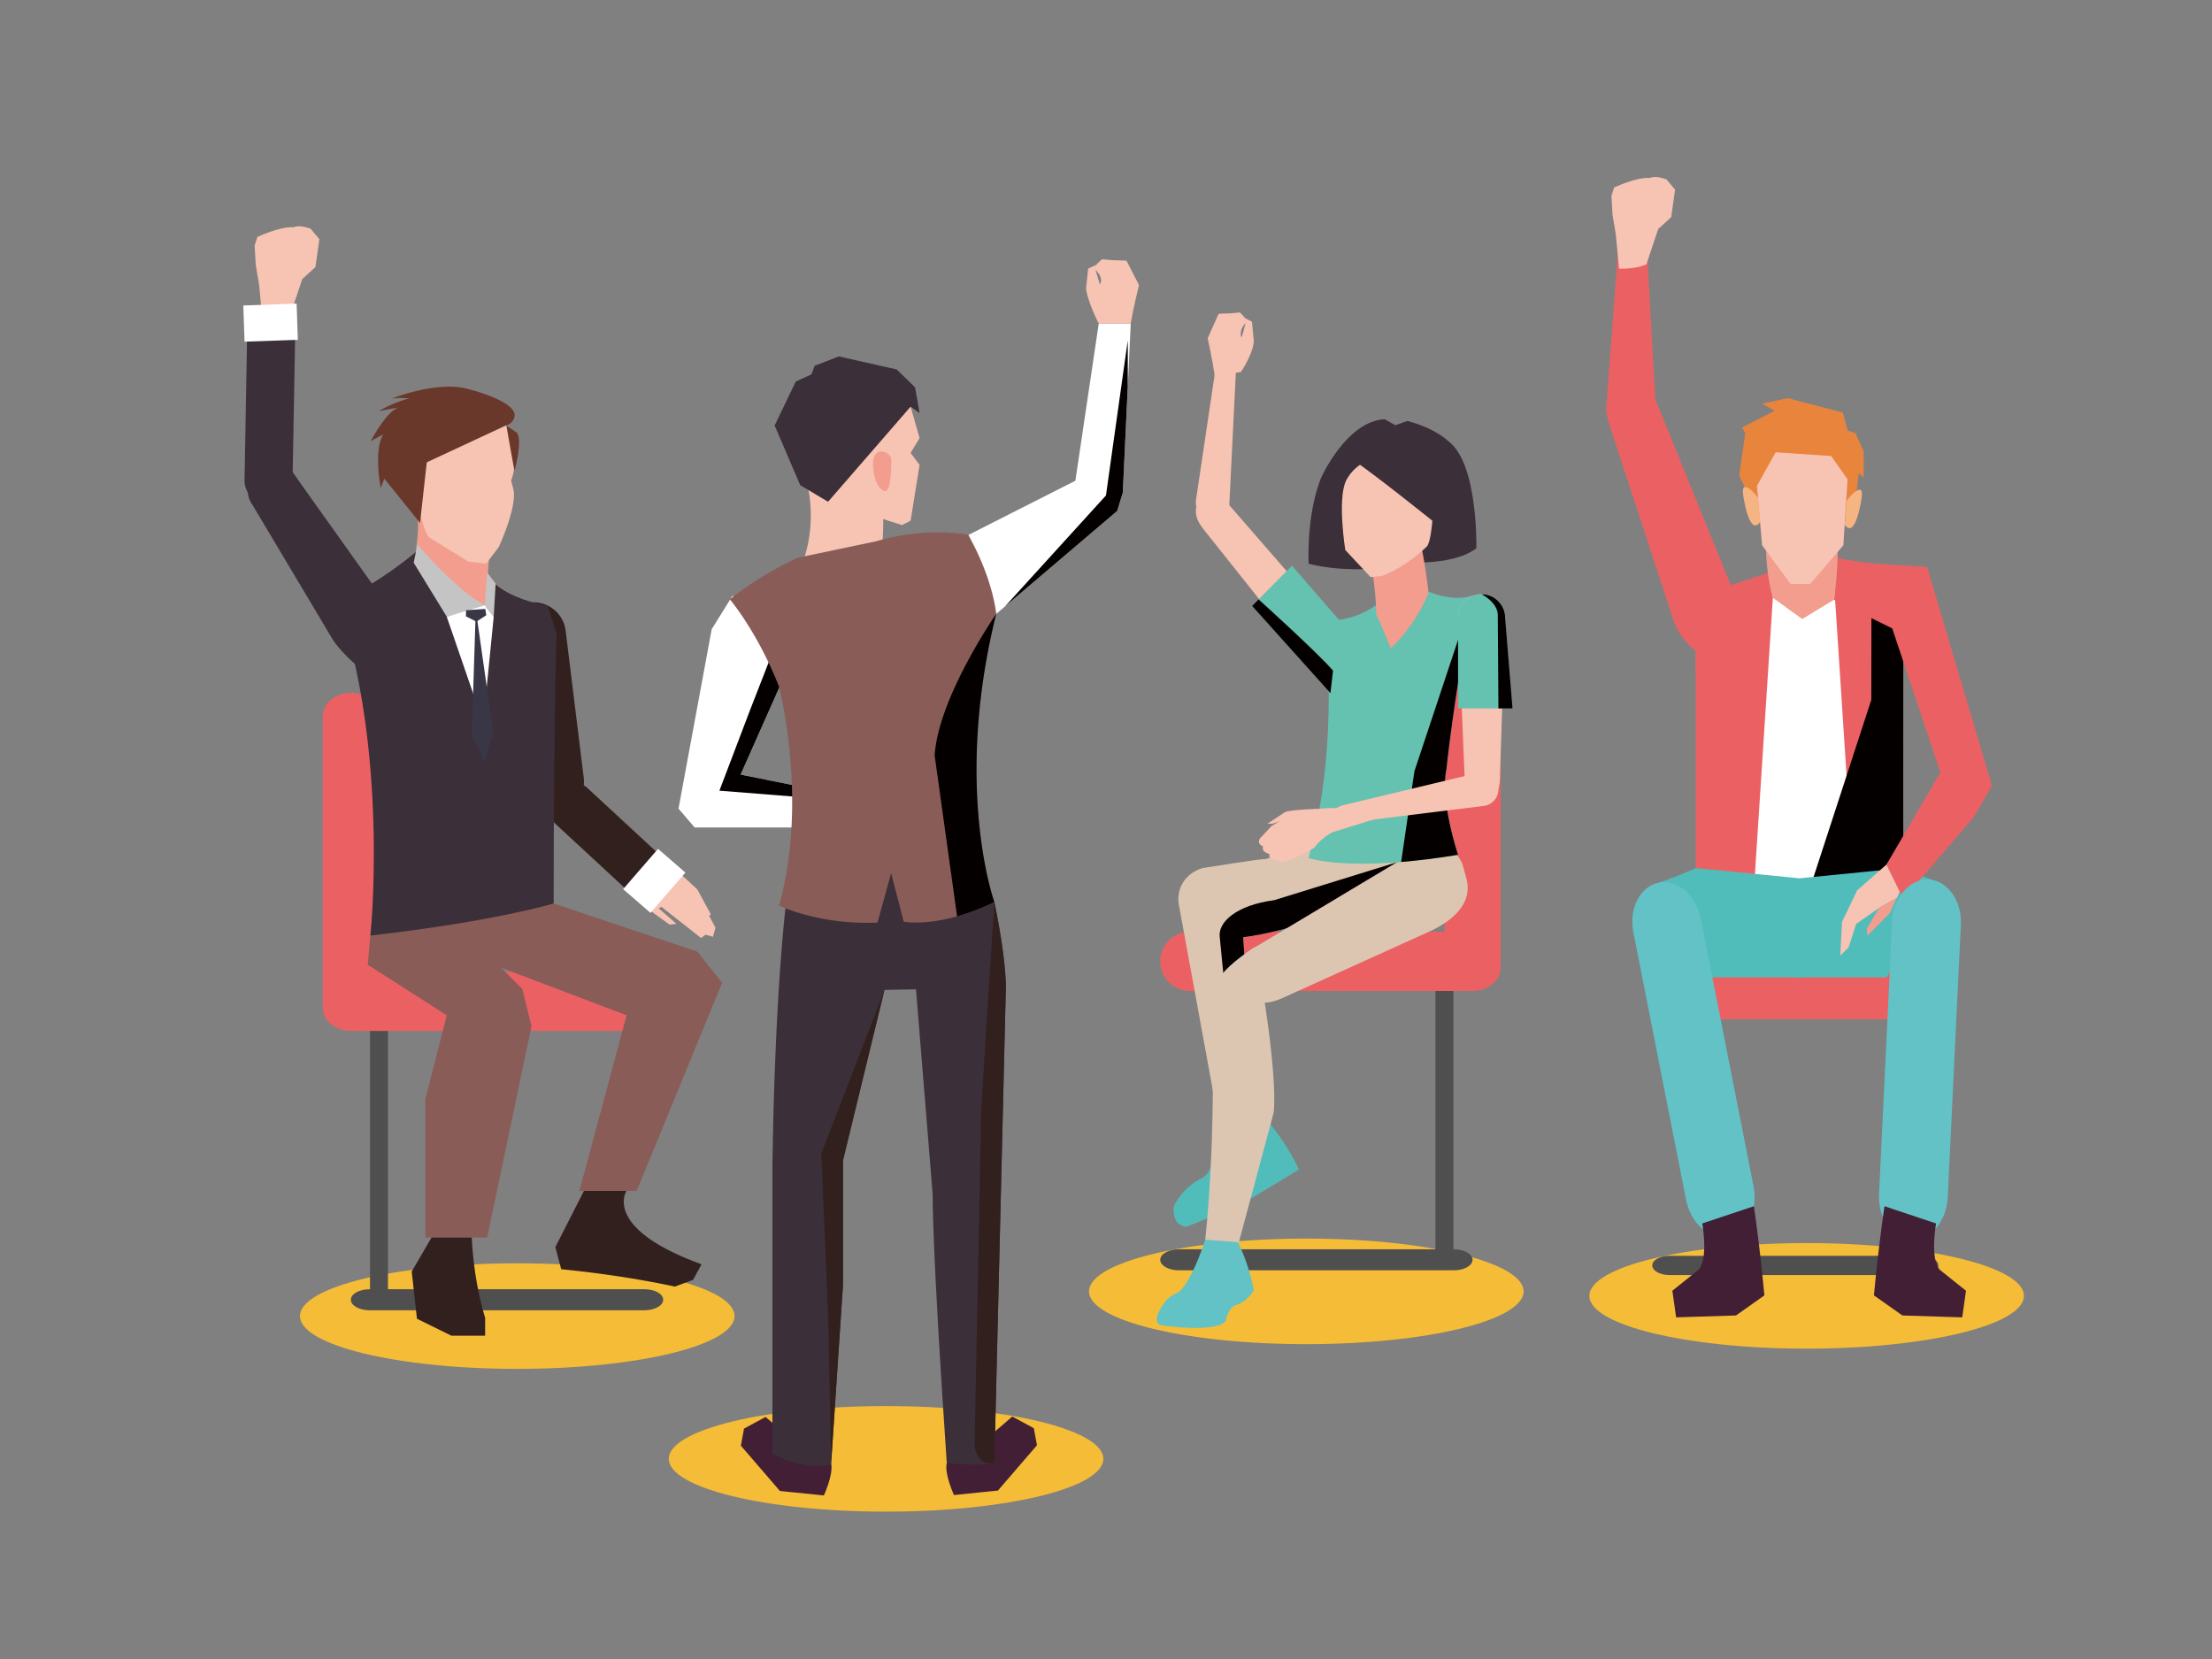 <svg width="100" height="75" viewBox="0 0 100 75" fill="none" xmlns="http://www.w3.org/2000/svg"><rect x="0" y="0" width="100" height="75" fill="#808080" stroke="none"/><g clip-path="url(#clip0_61_283)"><path d="M33.208 59.497c0 1.318-4.398 2.387-9.823 2.387-5.426 0-9.824-1.069-9.824-2.387s4.398-2.386 9.823-2.386c5.425 0 9.824 1.068 9.824 2.386zM49.88 65.95c0 1.319-4.398 2.388-9.823 2.388-5.425 0-9.823-1.07-9.823-2.387 0-1.319 4.398-2.386 9.823-2.386 5.425 0 9.823 1.067 9.823 2.386zm19-7.569c0 1.318-4.399 2.386-9.824 2.386s-9.823-1.068-9.823-2.386 4.398-2.387 9.823-2.387c5.425 0 9.823 1.07 9.823 2.387zm22.618.203c0 1.318-4.398 2.386-9.823 2.386-5.425 0-9.823-1.068-9.823-2.386s4.398-2.387 9.823-2.387c5.425 0 9.823 1.07 9.823 2.387z" fill="#F5BC37"/><path d="M42.801 66.142c-.12.473.326 1.446.326 1.446l1.987-.203 1.765-2.048-.142-.77-.973-.528-.777.67-2.186 1.433zm-5.229.018c.12.473-.326 1.446-.326 1.446l-1.988-.202-1.764-2.048.141-.771.975-.528.776.67 2.186 1.433z" fill="#421F35"/><path d="M41.167 18.385l.405 1.419-.405.669.405.548-.405 2.515-.385.203-.954-.304c-1.075-.244-1.44-1.461-1.44-1.461v-2.758c.304-2.05 2.779-.831 2.779-.831z" fill="#F7C3B3"/><path d="M40.293 20.717c-.142-.344-.487-.303-.487-.303-.443.047-.324.81-.324.81.101.892.497.973.497.973.355.103.314-1.48.314-1.48z" fill="#F29D8D"/><path d="M36.533 22.048c.354 1.77-.174 3.17-.174 3.17 1.643.387 3.523-.566 3.523-.566.108-1.034 0-2.45 0-2.45l-1.19-1.32-2.159 1.166z" fill="#F7C3B3"/><path d="M43.776 24.186l4.84-2.454 1.056-7.105h1.447l-.359 7.639-.253.832-5.47 4.656-1.26-3.568z" fill="#fff"/><path d="M44.952 40.777c.622 3.028.514 4.11.514 4.11l-.514 21.255c-.838.162-2.151 0-2.151 0-.688-10.114-.634-12.115-.634-12.115l-.757-9.302-1.425.027-1.875 7.707v5.625l-.54 8.13c-1.514.252-2.651-.505-2.651-.505v-12.98c.109-7.734.589-11.666.589-11.666l3.38-.503 1.309-2.001 4.755 2.218z" fill="#3B2F39"/><path d="M39.985 44.752l-1.875 7.707v5.625l-.54 8.13-.118-6.397-.321-7.67 2.854-7.395zm4.968-3.977c.622 3.028.514 4.11.514 4.11l-.514 21.255c-.838.162-.894-.824-.894-.824l.302-15.257.592-9.284z" fill="#32201E"/><path d="M33.108 26.943l-.933 1.501-1.501 8.112.73.852h4.864l.02-1.824-2.807-.569 2-4.503c-.873-3.366-2.373-3.569-2.373-3.569z" fill="#fff"/><path d="M35.045 29.184l-1.166 2.992-1.356 3.568 3.764.3v-.46l-2.806-.568 2-4.503-.436-1.33z" fill="#040000"/><path d="M39.62 24.468c2.372-.689 4.156-.283 4.156-.283 1.135 2.028 1.26 3.568 1.26 3.568-1.949 7.83-.084 13.022-.084 13.022-2.474 1.216-4.096.892-4.096.892l-.569-2.19-.618 2.23c-2.626.123-4.452-.77-4.452-.77 1.34-4.746 0-9.897 0-9.897-.973-2.474-2.223-3.948-2.223-3.948a15.726 15.726 0 013.055-1.874l3.57-.75z" fill="#8A5C57"/><path d="M41.166 18.385l.406.284-.204-1.157-.83-.81-2.617-.589-1.096.426-.14.385-.71.325-.955 1.988 1.157 2.697 1.258.75 3.731-4.299z" fill="#3B2F39"/><path d="M45.036 27.754c-1.95 7.83-.084 13.022-.084 13.022a9.94 9.94 0 01-1.684.652l-1.014-7.276c.165-2.627 2.782-6.398 2.782-6.398zm4.962-5.355l.986-7.01v2.084l-.224 4.793-.253.832-5.069 4.314 4.56-5.013z" fill="#040000"/><path d="M51.119 14.628c.135-.812.374-1.736.374-1.736l-.568-1.11-.66-.021-.443-.04s-.428.354-.347.428c.473.434.25.708.25.708-.094-.284-.188-.622-.188-.622l.009-.254-.352.162-.096.899c.067.608.574 1.586.574 1.586h1.447z" fill="#F7C3B3"/><path d="M17.539 58.562a.405.405 0 01-.812 0V46.56c0-.224.182-.407.406-.407.224 0 .406.183.406.407v12.003z" fill="#4F4F4F"/><path d="M29.981 58.76c0 .261-.378.474-.848.474H16.71c-.469 0-.848-.213-.848-.475s.38-.476.848-.476h12.424c.47 0 .848.214.848.476z" fill="#4F4F4F"/><path d="M29.981 45.267c0 .74-.6 1.34-1.339 1.34H16.247a1.34 1.34 0 010-2.68h12.395c.74 0 1.34.6 1.34 1.34z" fill="#EB6163"/><path d="M17.133 45.554c0 .581-.57 1.053-1.271 1.053-.703 0-1.271-.472-1.271-1.053v-13.18c0-.58.568-1.052 1.27-1.052.702 0 1.272.471 1.272 1.052v13.18z" fill="#EB6163"/><path d="M14.438 10.814l-.396-.475c-.557-.202-.75-.065-.75-.065-.63-.052-1.658.44-1.658.44l-.123.385.049.86.154.92.147 1.565c.787.028 1.257-.196 1.257-.196l.545-1.63.596-.542.179-1.262zm15.88 28.276l1.206 1.117.612 1.128-.075.07.287.536-.117.41-.33-.096-.207.148L29.904 41l-.13.062.808.704-.31.035-.915-.661-.08-1.033c.203-.587 1.041-1.018 1.041-1.018z" fill="#F7C3B3"/><path d="M25.03 40.842l6.493 2.179 1.124 1.404-3.865 9.415h-2.59l2.135-7.94-5.677-2.156-2.915-1.847 5.295-1.055z" fill="#8A5C57"/><path d="M20.197 41.29l3.416 3.417.415 1.686-2.004 9.554h-2.796v-6.253l.969-3.793-3.571-2.286.193-2.247 1.253-.526 2.125.448z" fill="#8A5C57"/><path d="M21.327 55.947c.105 2.143.605 3.62.605 3.62v.816h-1.527l-1.555-.765-.237-2.134.896-1.537h1.818zm5.071-2.107l-1.292 2.539.265 1c2.978.29 5.137.786 5.137.786l.823-.303.384-.707c-4.505-1.634-3.394-3.315-3.394-3.315h-1.923zm-2.903-18.327a1.46 1.46 0 001.625 1.27 1.46 1.46 0 001.269-1.626l-.815-6.624a1.458 1.458 0 10-2.894.355l.815 6.625z" fill="#32201E"/><path d="M25.137 35.79c-.407.44-.44 1.072-.075 1.41l3.928 3.633c.366.338.701-.034 1.108-.474.407-.44.731-.781.366-1.12l-3.927-3.632c-.366-.338-.993-.256-1.4.184z" fill="#32201E"/><path d="M18.787 24.969c-2.37 1.929-3.563 2.139-3.563 2.139 2.388 6.78 1.524 15.185 1.524 15.185 5.59-.632 8.282-1.45 8.282-1.45 0-9.133.138-12.19.138-12.19l-.408-1.258c-2.283-.456-2.71-1.377-2.71-1.377l-3.263-1.05z" fill="#3B2F39"/><path d="M22.154 24.924c-.119.85-.139 1.756-.132 2.412.007.567-3.3-1.92-3.21-2.525.16-1.091.058-1.585.058-1.585l2.193-.126 1.091 1.824z" fill="#F29D8D"/><path d="M18.871 24.613c2.008 2.335 3.153 2.805 3.153 2.805l-1.827.461-1.495-2.44.17-.826z" fill="#C5C4C4"/><path d="M21.917 27.367l.402.512.088-1.492-.384-.51-.106 1.49z" fill="#C5C4C4"/><path d="M13.57 21.827c-.468-.655-.763-1.246-1.419-.778l-.217-.025c-.656.467-.98 1.156-.514 1.81l3.647 6.12c.466.658 1.785 2.015 2.441 1.547l-.409-1.204a1.458 1.458 0 00.343-2.033l-3.873-5.437z" fill="#3B2F39"/><path d="M12.12 22.802c.6.012 1.095-.465 1.105-1.064l.116-6.435a1.086 1.086 0 00-2.171-.04l-.114 6.435a1.083 1.083 0 001.065 1.104z" fill="#3B2F39"/><path d="M13.409 13.726L11 13.81l.056 1.636 2.409-.083-.056-1.636zm16.339 24.65l-1.578 1.821 1.237 1.072 1.578-1.821-1.236-1.072zM22.32 27.88l-.476 4.79-1.648-4.79 1.721-.513.402.512z" fill="#fff"/><path d="M21.938 27.53l.047.283-.447.29-.476-.24.008-.276.867-.058z" fill="#393746"/><path d="M21.33 33.213l.163-5.166.085-.004.728 5.116-.414 1.285h-.009l-.553-1.231z" fill="#393746"/><path d="M22.965 19.388c.246.737.284 1.248.284 1.248.056.67-.142 1.078-.142 1.078l.104.416c.179.795-.662 2.6-.662 2.6l-.567.748-.804-.086-1.76-1.087c-.302-.265-.548-1.683-.548-1.683-.16-.785.085-2.213.085-2.213.265-.955.965-1.314.965-1.314.719-.416 1.503-.454 1.503-.454 1.362.066 1.542.747 1.542.747z" fill="#F7C3B3"/><path d="M18.82 21.685c-.234-.643-.574-.492-.574-.492-.454.103-.054 1.171 0 1.362.217.435.435.416.435.416.16.038.212-.226.212-.226l-.072-1.06z" fill="#F7C3B3"/><path d="M22.894 19.246l.459.303c.293.274-.072 1.733-.095 1.702-.023-.03-.364-2.005-.364-2.005z" fill="#6A382A"/><path d="M22.846 19.247c.379-.104.412-.407.412-.407.149-.7-2.074-1.248-2.074-1.248-1.4-.406-3.472.426-3.472.426.374-.048.79-.01.79-.01a5.637 5.637 0 00-1.378.577l.866-.16c-.588.264-1.23 1.521-1.23 1.521.226-.132.567-.302.567-.302-.448.7-.117 2.416-.117 2.416l.166-.42 1.613 2.002.304-2.74 3.553-1.655z" fill="#6A382A"/><path d="M86.092 57.025a.37.37 0 00.372.371.371.371 0 00.372-.37V46.031a.373.373 0 00-.744 0v10.993z" fill="#4F4F4F"/><path d="M74.696 57.208c0 .24.347.434.776.434h11.38c.43 0 .775-.195.775-.434 0-.24-.346-.436-.775-.436h-11.38c-.429 0-.776.196-.776.436z" fill="#4F4F4F"/><path d="M74.696 44.85c0 .677.55 1.227 1.227 1.227h11.352a1.227 1.227 0 000-2.454H75.923c-.678 0-1.227.549-1.227 1.227zm5.272-18.961l-3.408 1.113.1 2.104v1.457l3.528-3.362-.22-1.312z" fill="#EB6163"/><path d="M86.044 28.915c-.008 3.822 0 10.791 0 10.791h-9.383v-10.6l1.964-2.662 5.98-.042 1.44 2.513z" fill="#EB6163"/><path d="M80.188 26.402l-.863 13.304 4.461.053-.87-13.345-2.728-.012z" fill="#fff"/><path d="M86.044 28.915c-.008 3.822 0 10.791 0 10.791l-4.093.053 2.646-8.119.008-5.238 1.44 2.513z" fill="#040000"/><path d="M83.524 19.455l-.211-.803-2.492-.654-1.161.253.57.317-1.478.761.147.253-.274 1.921.928 1.922 3.971-3.97z" fill="#E9843D"/><path d="M83.524 19.455l.359.127.37.823v1.173l-.222-.18-.143 1.182-.491.876-1.552-2.512 1.679-1.489z" fill="#E9843D"/><path d="M74.985 39.907c1.084-.37 1.676-.665 1.676-.665l4.691.465.208 4.476h-4.147l-2.428-4.276z" fill="#51BDBA"/><path d="M87.718 39.907c-1.084-.37-1.675-.665-1.675-.665l-4.692.465-.207 4.476h4.147l2.427-4.276z" fill="#51BDBA"/><path d="M85.437 38.95l-1.48 1.302-.684 1.428-.078 1.516.372-.357.351-1.074 1.075-.75.761-.427.483-1.043-.8-.596z" fill="#F7C3B3"/><path d="M85.755 40.59l-.324.693-1.011 1.02-.03-.311.563-.947.802-.455z" fill="#F29D8D"/><path d="M83.08 25.219c.869.222 2.231.302 2.231.302l1.807.106 2.934 9.89-.811 1.41-3.196 3.72-.763-1.56 2.436-4.162-2.174-6.517-2.629-1.296.165-1.893z" fill="#EB6163"/><path d="M79.474 22.507c-.236-.348-.48-.464-.48-.464-.242-.127-.2.232-.2.232.032.4.19.939.19.939.19.603.38.539.38.539.127-.021.205-.15.205-.15l-.095-1.096zm4.018.123c.236-.348.478-.464.478-.464.243-.127.201.23.201.23-.032.402-.19.942-.19.942-.19.602-.38.538-.38.538-.126-.021-.204-.15-.204-.15l.094-1.096z" fill="#F6B482"/><path d="M79.846 24.902c-.007 1.003.292 2.116.292 2.116l1.338.967.084-2.988-1.714-.095z" fill="#F29D8D"/><path d="M83.078 24.902c.007 1.003-.163 2.21-.163 2.21l-1.439.873-.112-2.988 1.714-.095z" fill="#F29D8D"/><path d="M79.278 53.651c.21 1.071-.302 2.073-1.144 2.24-.842.166-1.696-.567-1.908-1.639l-2.385-12.107c-.21-1.07.302-2.073 1.144-2.239.843-.166 1.697.568 1.908 1.639l2.385 12.106zm5.669.335c-.053 1.09.6 2.007 1.458 2.05.857.04 1.596-.81 1.648-1.9l.594-12.326c.052-1.09-.6-2.007-1.458-2.049-.858-.04-1.596.81-1.649 1.9l-.593 12.325z" fill="#62C2C6"/><path d="M79.29 54.531c.284 1.94.474 4.031.474 4.031l-1.286.908-2.704.085-.17-1.204 1.162-.929c.486-.465.19-2.112.19-2.112l2.334-.779zm5.903 0a84.43 84.43 0 00-.476 4.031l1.288.908 2.704.085.169-1.204-1.162-.929c-.485-.465-.19-2.112-.19-2.112l-2.333-.779z" fill="#421F35"/><path d="M79.428 21.968l.232 2.682 1.288 1.753h.887l1.5-1.753.19-2.978-.74-1.056-2.512-.169-.845 1.521z" fill="#F7C3B3"/><path d="M78.273 29.49l-.418.279c-.802.29-1.878-.821-2.167-1.623l-2.897-8.848c-.29-.802-.265-1.65.537-1.938.802-.29 1.33.163 1.618.965l3.46 8.524c.29.802.67 2.35-.133 2.64z" fill="#EB6163"/><path d="M73.736 19.489a1.118 1.118 0 01-1.115-1.115l.552-7.417c0-.614-.05-1.287.563-1.287s.686.416.686 1.029l.43 7.675c0 .614-.503 1.115-1.116 1.115z" fill="#EB6163"/><path d="M75.728 8.576l-.39-.467c-.547-.2-.737-.064-.737-.064-.62-.051-1.631.433-1.631.433l-.12.378.047.846.152.906.145 1.538c.774.027 1.236-.193 1.236-.193l.536-1.603.586-.533.176-1.241z" fill="#F7C3B3"/><path d="M64.894 56.756a.406.406 0 00.812 0V44.753a.406.406 0 10-.812 0v12.003z" fill="#4F4F4F"/><path d="M52.451 56.953c0 .262.378.475.848.475h12.424c.47 0 .848-.212.848-.474 0-.263-.379-.476-.848-.476H53.3c-.47 0-.848.213-.848.475z" fill="#4F4F4F"/><path d="M52.451 43.46c0 .74.6 1.34 1.34 1.34h12.394a1.338 1.338 0 100-2.679H53.79c-.739 0-1.339.6-1.339 1.34z" fill="#EB6163"/><path d="M65.3 43.748c0 .58.57 1.053 1.27 1.053.704 0 1.272-.472 1.272-1.053v-13.18c0-.582-.568-1.052-1.271-1.052-.701 0-1.271.47-1.271 1.052v13.18z" fill="#EB6163"/><path d="M57.236 38.834c-.203-.022-2.748.392-2.748.392-1.51.194-.135 2.739-.135 2.739.675 1.442 7.003-1.034 7.003-1.034 1.352-1.014 2.706-2.232 2.706-2.232-1.397-1.982-6.826.135-6.826.135z" fill="#DDC6B1"/><path d="M55.935 50.439c-.768.099-1.03-.505-1.13-1.284l-1.523-8.322a1.423 1.423 0 011.214-1.597 1.424 1.424 0 011.58 1.238l.567 8.49c.1.78.06 1.376-.708 1.475z" fill="#DDC6B1"/><path d="M64.062 38.697l-6.455 1.997c-1.717.227-2.551.996-2.465 1.668l.794 8.076c.768-.098.808-.695.707-1.474l-.441-6.594c2.09-.243 5.154-1.44 5.154-1.44 1.352-1.015 2.706-2.233 2.706-2.233z" fill="#040000"/><path d="M56.624 49.93a10.577 10.577 0 012.099 2.938c-1.464.901-2.207 1.33-2.207 1.33-2.005.968-2.907 1.261-2.907 1.261-.675-.09-.54-.924-.54-.924.45-.946 1.329-1.307 1.329-1.307.856-.608.579-3.363.579-3.363l1.647.064z" fill="#51BDBA"/><path d="M56.15 44.674c-.405-.83-.125-1.515.704-1.921l7.476-4.48c.829-.406 1.37-.057 1.777.772l.195.709c.284 1.143-.725 1.894-1.554 2.3L58.13 45.05c-.83.406-1.573.452-1.98-.377z" fill="#DDC6B1"/><path d="M57.078 44.691c.721 4.483.496 5.632.496 5.632l-1.608 5.992c-1.118.113-1.478-.27-1.478-.27.531-5.113.292-10.476.292-10.476l2.298-.878z" fill="#DDC6B1"/><path d="M55.967 56.156a8.923 8.923 0 01.717 2.185c-.348.541-.793.653-.793.653-.366.091-.48.722-.48.722-.404.563-2.883.202-2.883.202-.518-.113 0-.856 0-.856.27-.495.742-.631.742-.631.633-.518 1.217-2.388 1.217-2.388l1.48.113z" fill="#62C2C6"/><path d="M54.357 22.533c.457-.366.84-.166 1.206.292l4.825 5.551c.365.457.29 1.131-.167 1.496l.444.232c-.458.365-.465 1.096-.831.64l-5.45-6.849c-.364-.457-.485-.997-.027-1.362z" fill="#F7C3B3"/><path d="M54.063 22.634l.926-6.21c.039-.415.067-.662.483-.623.417.04.443.525.403.942l-.298 6.034c-.04.416-.186.954-.603.915h-.211c-.416-.04-.74-.642-.7-1.058z" fill="#F7C3B3"/><path d="M64.574 26.744c1.256.511 2.011.173 2.011.173-.9 4.9-1.194 7.851-1.194 7.851-.304 1.408.524 3.876.524 3.876-4.919.811-6.76.142-6.76.142 1.464-5.273.736-10.756.736-10.756 1.286.11 2.247-.63 2.247-.63l2.436-.656z" fill="#65C1B0"/><path d="M66.585 26.916c-.901 4.9-1.194 7.851-1.194 7.851-.304 1.408.524 3.877.524 3.877-.975.16-1.83.263-2.572.324l.6-4.102 2.642-7.95z" fill="#040000"/><path d="M66.979 36.257c-.585 0-.76-.395-.76-.98l-.304-7.35c0-.585.479-1.064 1.064-1.064.585 0 1.064.48 1.064 1.064l-.236 7.248c0 .585-.243 1.082-.828 1.082z" fill="#F7C3B3"/><path d="M65.915 32.027v-4.1c0-.585.479-1.064 1.064-1.064.586 0 1.065.48 1.065 1.064l.336 4.1h-2.465z" fill="#65C1B0"/><path d="M67.114 36.43l-6.23.772c-.412.073-.657.113-.73-.3-.046-.242.334-.47.745-.543l5.947-1.425a.764.764 0 01.883.615.763.763 0 01-.615.882z" fill="#F7C3B3"/><path d="M60.728 36.575c-.735-.17-2.276.186-2.276.186l-.968.582-.526.562c-.157.264.144.362.144.362-.1.253.288.34.288.34-.09.271.392.27.392.27-.024.212.577-.015.577-.015.723-.326 1.055-.54 1.055-.54.373-.487.83-.7.83-.7l1.96-.61-1.476-.437z" fill="#F7C3B3"/><path d="M64.837 22.781c.362-.496.543-.36.543-.36.281.045-.079 1.036-.079 1.036-.338.721-.516.406-.516.406l.052-1.082z" stroke="#E94946" stroke-width=".132" stroke-miterlimit="10"/><path d="M63.082 19.222l-.484-.27c-1.746.09-2.884 2.67-2.884 2.67-.676 1.734-.552 3.863-.552 3.863 1.408.371 3.221.236 3.244.18.023-.057.676-6.443.676-6.443z" fill="#3B2F39"/><path d="M63.082 19.222l.541-.19c1.272.325 1.864.922 1.864.922 1.345 1.014 1.256 4.832 1.256 4.832-1.172.89-3.582.597-3.582.597l-.41-4.505.331-1.656z" fill="#3B2F39"/><path d="M62.02 25.765c.192.979.194 2.008.194 2.008.383.823.656 1.538.656 1.538 1.193-1.116 1.71-2.506 1.71-2.506a23.885 23.885 0 00-.337-2.174c-1.18-.314-2.223 1.134-2.223 1.134z" fill="#F29D8D"/><path d="M62.406 20.632c-1.206.226-1.566 1.126-1.566 1.126-.383.856-.022 3.109-.022 3.109l1.15 1.228.54-.067c1.126-.44 2.004-1.33 2.004-1.33.293-.36.327-2.771.327-2.771-.834-1.69-2.433-1.295-2.433-1.295z" fill="#F7C3B3"/><path d="M61.092 20.74c1.008.665 3.698 2.83 3.698 2.83.684-1.4-.427-3.271-.427-3.271-.771-.622-3.271.44-3.271.44z" fill="#3B2F39"/><path d="M54.923 17.03c-.118-.812-.326-1.736-.326-1.736l.494-1.11.575-.021.386-.04s.373.353.302.428c-.411.434-.218.708-.218.708.082-.284.165-.622.165-.622l-.008-.255.306.162.084.9c-.058.608-.581 1.369-.581 1.369l-1.18.217z" fill="#F7C3B3"/><path d="M56.683 42.846c-1.857 1.203-1.876 1.992-1.876 1.992-.228.935.012 2.09.012 2.09l2.167-1.761-.303-2.321z" fill="#DDC6B1"/><path d="M60.53 28.016c-.72-.832-2.123-2.442-2.123-2.442l-1.8 1.818 3.54 3.942.382-3.318z" fill="#65C1B0"/><path d="M60.264 30.318c-.72-.832-3.365-3.22-3.365-3.22l-.293.295 3.54 3.942.117-1.017zm7.476 1.709l-.028-4.216c0-.585-.734-.948-.734-.948.587 0 1.066.48 1.066 1.064l.335 4.1h-.639z" fill="#040000"/><path d="M59.625 36.566c-1.281.038-1.52.14-1.52.14l-.814.536.25-.006.966-.333 1.118-.337z" fill="#F7C3B3"/></g><defs><clipPath id="clip0_61_283"><path fill="#fff" transform="translate(11 8)" d="M0 0h80.497v60.338H0z"/></clipPath></defs></svg>